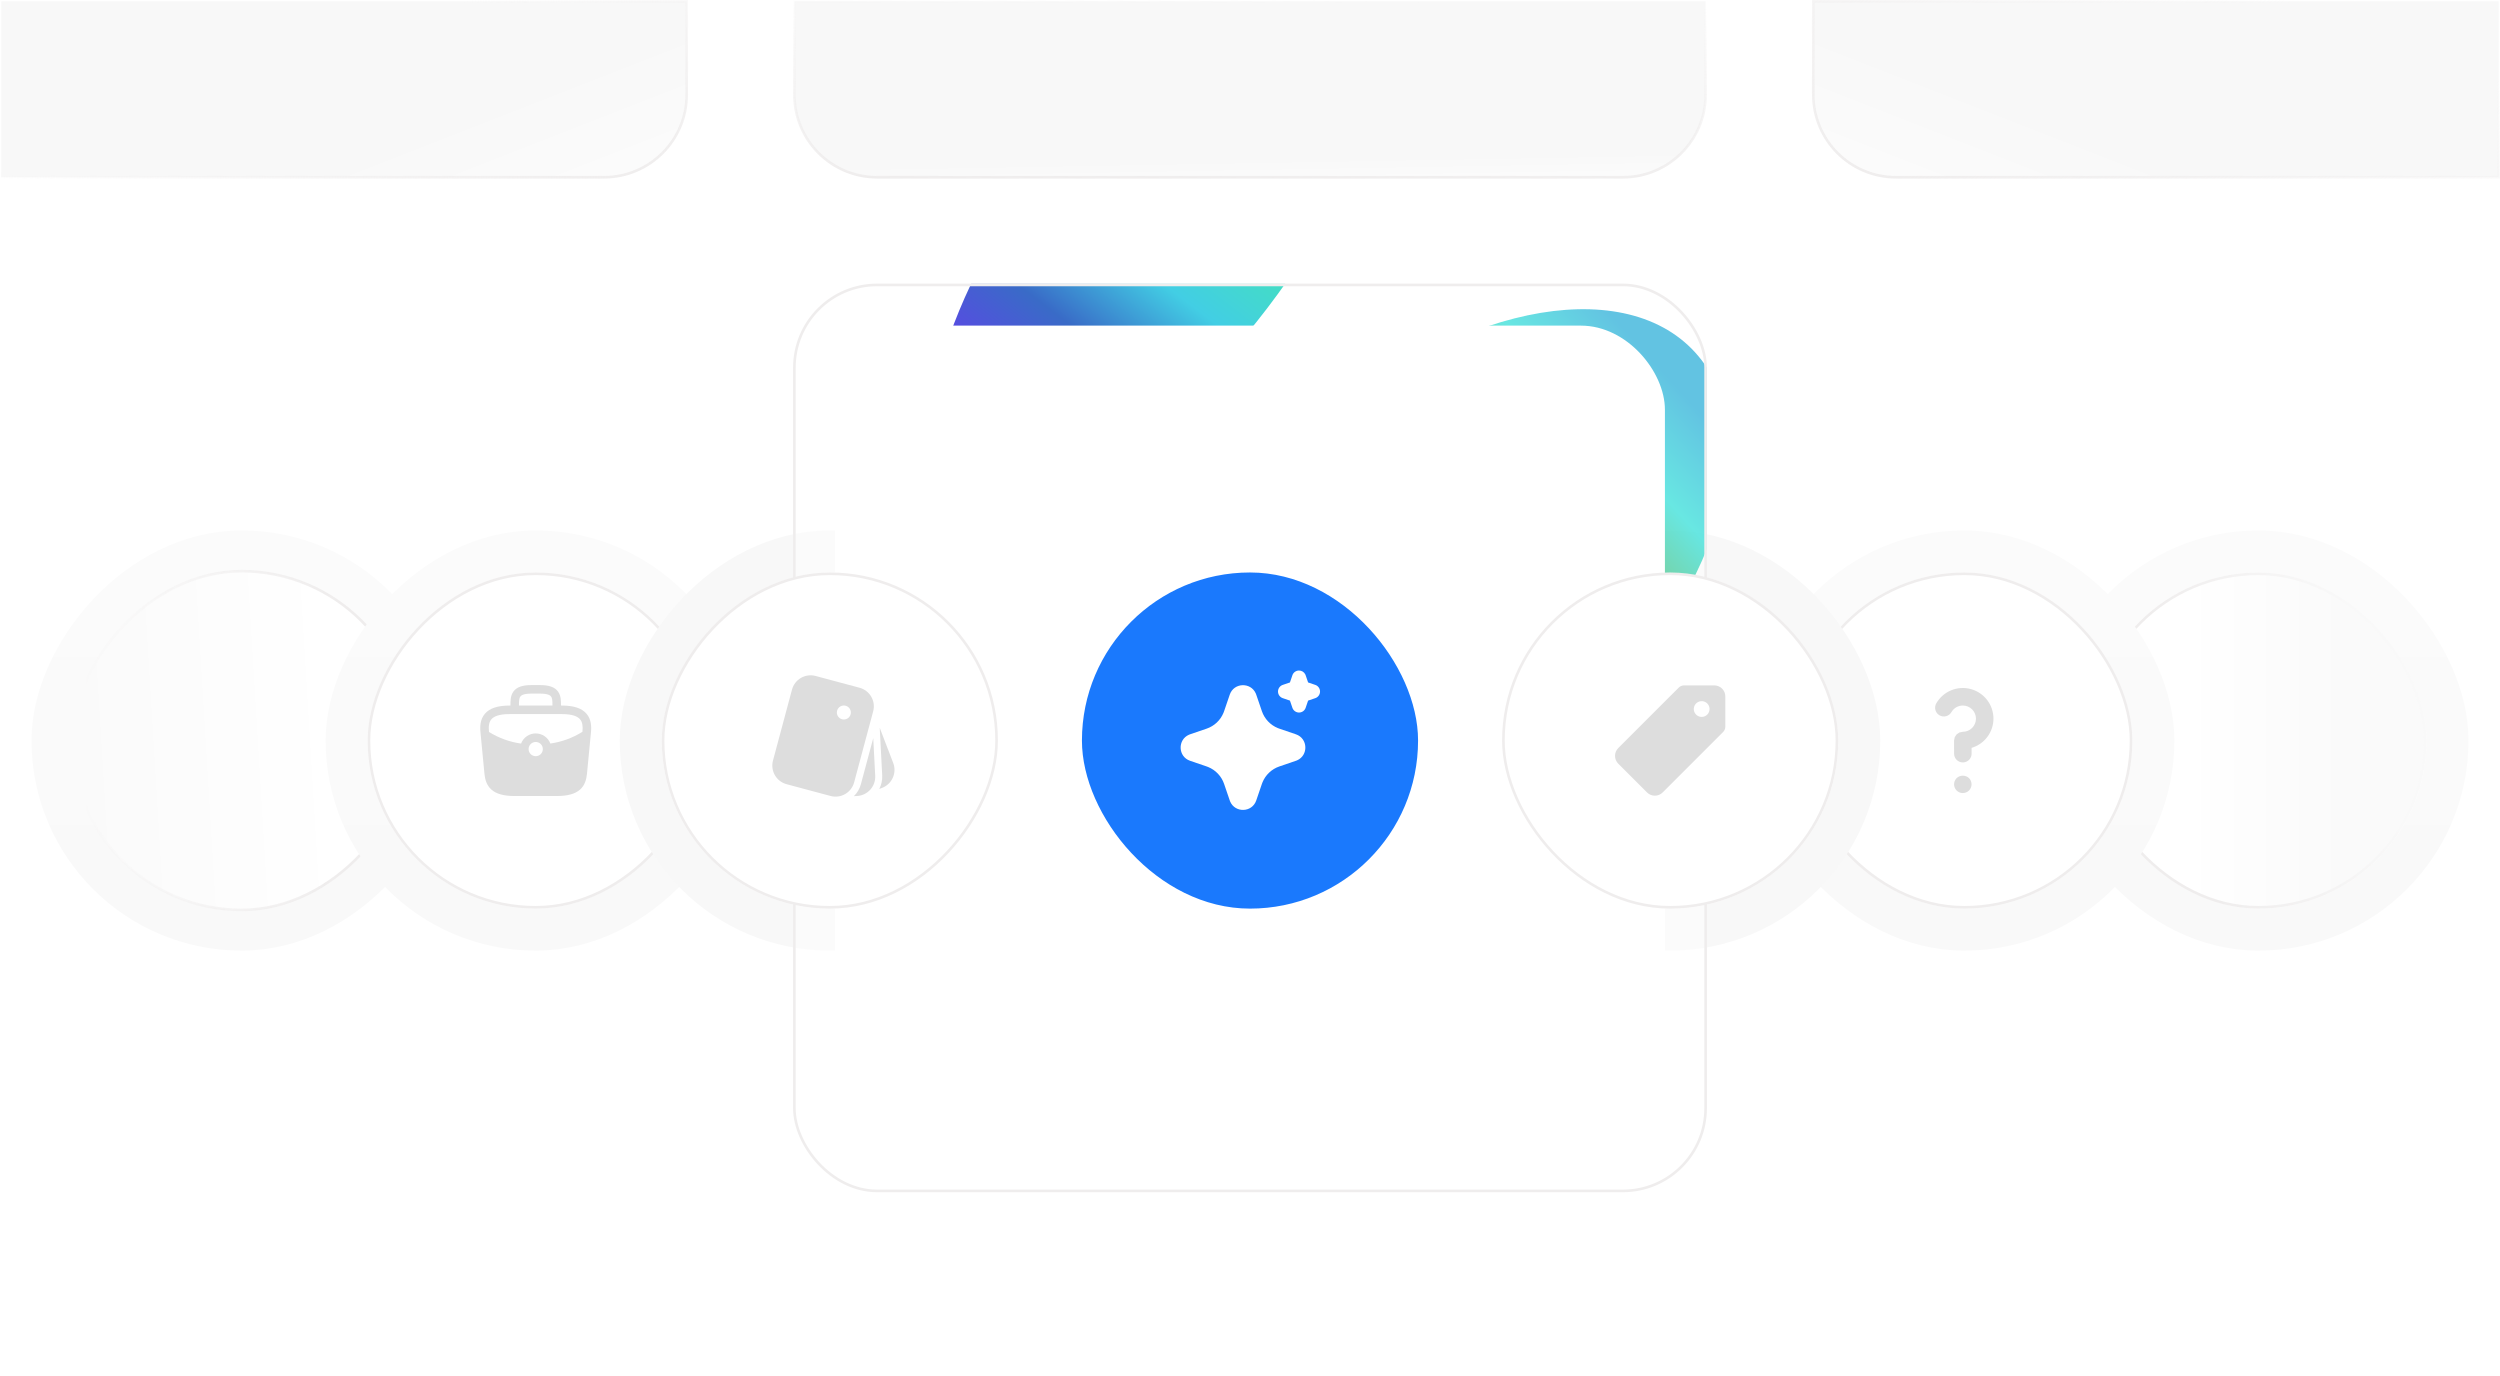 <svg width="476" height="262" viewBox="0 0 476 262" fill="none" xmlns="http://www.w3.org/2000/svg">
    <rect x="4" y="-4" width="72" height="72" rx="36" transform="matrix(-1 0 0 1 86 109)" fill="white"/>
    <rect x="4" y="-4" width="72" height="72" rx="36" transform="matrix(-1 0 0 1 86 109)" stroke="url(#paint0_linear_779_9311)" stroke-width="8"/>
    <rect x="0.25" y="-0.25" width="64.5" height="64.5" rx="32.25" transform="matrix(-1 0 0 1 78.5 109)" fill="url(#paint1_linear_779_9311)"/>
    <rect x="0.25" y="-0.25" width="64.5" height="64.5" rx="32.25" transform="matrix(-1 0 0 1 78.5 109)" stroke="url(#paint2_linear_779_9311)" stroke-width="0.5"/>
    <rect x="394" y="105" width="72" height="72" rx="36" fill="white"/>
    <rect x="394" y="105" width="72" height="72" rx="36" stroke="url(#paint3_linear_779_9311)" stroke-width="8"/>
    <path d="M426.143 132.264C426.94 129.931 430.164 129.86 431.109 132.052L431.189 132.265L432.265 135.412C432.512 136.134 432.91 136.794 433.434 137.349C433.957 137.903 434.594 138.339 435.3 138.627L435.589 138.735L438.736 139.809C441.069 140.607 441.14 143.831 438.949 144.776L438.736 144.856L435.589 145.932C434.867 146.178 434.207 146.577 433.652 147.1C433.097 147.624 432.661 148.26 432.373 148.967L432.265 149.255L431.191 152.403C430.393 154.736 427.169 154.807 426.225 152.616L426.143 152.403L425.068 149.256C424.821 148.534 424.423 147.873 423.9 147.319C423.376 146.764 422.74 146.328 422.033 146.04L421.745 145.932L418.599 144.857C416.264 144.06 416.193 140.836 418.385 139.892L418.599 139.809L421.745 138.735C422.467 138.488 423.127 138.09 423.682 137.566C424.236 137.043 424.672 136.406 424.96 135.7L425.068 135.412L426.143 132.264ZM439.333 127.667C439.583 127.667 439.827 127.737 440.039 127.869C440.25 128.001 440.421 128.189 440.531 128.413L440.595 128.569L441.061 129.937L442.431 130.404C442.681 130.489 442.9 130.646 443.06 130.856C443.221 131.065 443.315 131.318 443.332 131.581C443.349 131.845 443.287 132.107 443.155 132.336C443.022 132.564 442.825 132.748 442.588 132.864L442.431 132.928L441.063 133.395L440.596 134.764C440.511 135.014 440.353 135.233 440.144 135.393C439.934 135.554 439.682 135.648 439.418 135.665C439.155 135.682 438.892 135.62 438.664 135.487C438.436 135.355 438.252 135.157 438.136 134.92L438.072 134.764L437.605 133.396L436.236 132.929C435.986 132.844 435.767 132.687 435.606 132.478C435.446 132.268 435.351 132.015 435.334 131.752C435.317 131.488 435.379 131.226 435.512 130.998C435.644 130.769 435.841 130.585 436.079 130.469L436.236 130.405L437.604 129.939L438.071 128.569C438.16 128.306 438.331 128.077 438.557 127.915C438.783 127.753 439.055 127.666 439.333 127.667Z" fill="white"/>
    <rect x="398.25" y="109.25" width="63.5" height="63.5" rx="31.75" fill="url(#paint4_linear_779_9311)"/>
    <rect x="398.25" y="109.25" width="63.5" height="63.5" rx="31.75" stroke="url(#paint5_linear_779_9311)" stroke-width="0.5"/>
    <rect x="338" y="105" width="72" height="72" rx="36" fill="white"/>
    <rect x="338" y="105" width="72" height="72" rx="36" stroke="url(#paint6_linear_779_9311)" stroke-width="8"/>
    <path d="M370.143 132.264C370.94 129.931 374.164 129.86 375.109 132.052L375.189 132.265L376.265 135.412C376.512 136.134 376.91 136.794 377.434 137.349C377.957 137.903 378.594 138.339 379.3 138.627L379.589 138.735L382.736 139.809C385.069 140.607 385.14 143.831 382.949 144.776L382.736 144.856L379.589 145.932C378.867 146.178 378.207 146.577 377.652 147.1C377.097 147.624 376.661 148.26 376.373 148.967L376.265 149.255L375.191 152.403C374.393 154.736 371.169 154.807 370.225 152.616L370.143 152.403L369.068 149.256C368.821 148.534 368.423 147.873 367.9 147.319C367.376 146.764 366.74 146.328 366.033 146.04L365.745 145.932L362.599 144.857C360.264 144.06 360.193 140.836 362.385 139.892L362.599 139.809L365.745 138.735C366.467 138.488 367.127 138.09 367.682 137.566C368.236 137.043 368.672 136.406 368.96 135.7L369.068 135.412L370.143 132.264ZM383.333 127.667C383.583 127.667 383.827 127.737 384.039 127.869C384.25 128.001 384.421 128.189 384.531 128.413L384.595 128.569L385.061 129.937L386.431 130.404C386.681 130.489 386.9 130.646 387.06 130.856C387.221 131.065 387.315 131.318 387.332 131.581C387.349 131.845 387.287 132.107 387.155 132.336C387.022 132.564 386.825 132.748 386.588 132.864L386.431 132.928L385.063 133.395L384.596 134.764C384.511 135.014 384.353 135.233 384.144 135.393C383.934 135.554 383.682 135.648 383.418 135.665C383.155 135.682 382.892 135.62 382.664 135.487C382.436 135.355 382.252 135.157 382.136 134.92L382.072 134.764L381.605 133.396L380.236 132.929C379.986 132.844 379.767 132.687 379.606 132.478C379.446 132.268 379.351 132.015 379.334 131.752C379.317 131.488 379.379 131.226 379.512 130.998C379.644 130.769 379.841 130.585 380.079 130.469L380.236 130.405L381.604 129.939L382.071 128.569C382.16 128.306 382.331 128.077 382.557 127.915C382.783 127.753 383.055 127.666 383.333 127.667Z" fill="white"/>
    <rect x="342.25" y="109.25" width="63.5" height="63.5" rx="31.75" fill="white"/>
    <rect x="342.25" y="109.25" width="63.5" height="63.5" rx="31.75" stroke="#EFEDED" stroke-width="0.5"/>
    <path d="M379.555 136.833C379.556 135.548 379.133 134.299 378.351 133.279C377.569 132.259 376.472 131.526 375.231 131.193C373.99 130.861 372.673 130.947 371.486 131.44C370.299 131.932 369.308 132.803 368.667 133.917C368.446 134.3 368.386 134.755 368.5 135.182C368.615 135.609 368.894 135.973 369.277 136.194C369.66 136.415 370.116 136.475 370.543 136.36C370.97 136.246 371.334 135.966 371.555 135.583C371.774 135.203 372.09 134.887 372.471 134.668C372.851 134.448 373.282 134.333 373.722 134.333C374.385 134.333 375.02 134.597 375.489 135.066C375.958 135.534 376.222 136.17 376.222 136.833C376.222 137.496 375.958 138.132 375.489 138.601C375.02 139.07 374.385 139.333 373.722 139.333H373.717C373.609 139.345 373.503 139.366 373.4 139.398C373.288 139.409 373.177 139.432 373.07 139.465C372.978 139.515 372.892 139.574 372.812 139.64C372.716 139.692 372.625 139.754 372.542 139.823C372.467 139.913 372.401 140.01 372.347 140.113C372.286 140.189 372.232 140.269 372.185 140.353C372.148 140.468 372.124 140.587 372.113 140.707C372.085 140.803 372.065 140.901 372.055 141V142.667L372.058 142.685V143.503C372.059 143.945 372.235 144.368 372.548 144.68C372.86 144.992 373.283 145.167 373.725 145.167H373.73C373.949 145.166 374.165 145.123 374.367 145.039C374.569 144.954 374.753 144.831 374.907 144.676C375.062 144.521 375.184 144.337 375.268 144.135C375.351 143.932 375.394 143.716 375.393 143.497L375.39 142.393C376.59 142.038 377.643 141.305 378.394 140.303C379.144 139.302 379.551 138.085 379.555 136.833ZM372.55 148.15C372.316 148.382 372.156 148.678 372.09 149.001C372.025 149.325 372.056 149.66 372.181 149.965C372.306 150.27 372.519 150.531 372.792 150.715C373.065 150.9 373.387 150.999 373.717 151C374.158 150.996 374.581 150.823 374.9 150.517C375.209 150.201 375.383 149.776 375.383 149.333C375.383 148.891 375.209 148.466 374.9 148.15C374.581 147.853 374.161 147.687 373.725 147.687C373.289 147.687 372.869 147.853 372.55 148.15Z" fill="#DDDDDD"/>
    <rect x="4" y="-4" width="72" height="72" rx="36" transform="matrix(-1 0 0 1 142 109)" fill="white"/>
    <rect x="4" y="-4" width="72" height="72" rx="36" transform="matrix(-1 0 0 1 142 109)" stroke="url(#paint7_linear_779_9311)" stroke-width="8"/>
    <rect x="282" y="105" width="72" height="72" rx="36" fill="white"/>
    <rect x="282" y="105" width="72" height="72" rx="36" stroke="#F8F8F8" stroke-width="8"/>
    <path d="M314.143 132.264C314.94 129.931 318.164 129.86 319.109 132.052L319.189 132.265L320.265 135.412C320.512 136.134 320.91 136.794 321.434 137.349C321.957 137.903 322.594 138.339 323.3 138.627L323.589 138.735L326.736 139.809C329.069 140.607 329.14 143.831 326.949 144.776L326.736 144.856L323.589 145.932C322.867 146.178 322.207 146.577 321.652 147.1C321.097 147.624 320.661 148.26 320.373 148.967L320.265 149.255L319.191 152.403C318.393 154.736 315.169 154.807 314.225 152.616L314.143 152.403L313.068 149.256C312.821 148.534 312.423 147.873 311.9 147.319C311.376 146.764 310.74 146.328 310.033 146.04L309.745 145.932L306.599 144.857C304.264 144.06 304.193 140.836 306.385 139.892L306.599 139.809L309.745 138.735C310.467 138.488 311.127 138.09 311.682 137.566C312.236 137.043 312.672 136.406 312.96 135.7L313.068 135.412L314.143 132.264ZM327.333 127.667C327.583 127.667 327.827 127.737 328.039 127.869C328.25 128.001 328.421 128.189 328.531 128.413L328.595 128.569L329.061 129.937L330.431 130.404C330.681 130.489 330.9 130.646 331.06 130.856C331.221 131.065 331.315 131.318 331.332 131.581C331.349 131.845 331.287 132.107 331.155 132.336C331.022 132.564 330.825 132.748 330.588 132.864L330.431 132.928L329.063 133.395L328.596 134.764C328.511 135.014 328.353 135.233 328.144 135.393C327.934 135.554 327.682 135.648 327.418 135.665C327.155 135.682 326.892 135.62 326.664 135.487C326.436 135.355 326.252 135.157 326.136 134.92L326.072 134.764L325.605 133.396L324.236 132.929C323.986 132.844 323.767 132.687 323.606 132.478C323.446 132.268 323.351 132.015 323.334 131.752C323.317 131.488 323.379 131.226 323.512 130.998C323.644 130.769 323.841 130.585 324.079 130.469L324.236 130.405L325.604 129.939L326.071 128.569C326.16 128.306 326.331 128.077 326.557 127.915C326.783 127.753 327.055 127.666 327.333 127.667Z" fill="white"/>
    <rect x="-0.25" y="0.25" width="63.5" height="63.5" rx="31.75" transform="matrix(-1 0 0 1 133.5 109)" fill="white"/>
    <rect x="-0.25" y="0.25" width="63.5" height="63.5" rx="31.75" transform="matrix(-1 0 0 1 133.5 109)" stroke="#EFEDED" stroke-width="0.5"/>
    <path d="M106.008 135.963H107C109.045 135.963 109.991 136.432 110.437 136.948C110.879 137.461 111.016 138.235 110.896 139.335C109.038 140.498 106.957 141.26 104.787 141.571C104.573 141.004 104.192 140.516 103.693 140.171C103.194 139.827 102.603 139.643 101.997 139.644C101.391 139.644 100.799 139.83 100.302 140.175C99.804 140.521 99.423 141.01 99.21 141.577C97.081 141.281 94.996 140.537 93.107 139.367C92.981 138.252 93.118 137.466 93.563 136.948C94.009 136.432 94.955 135.963 97.001 135.963H106.008ZM112.508 139.554C112.649 138.299 112.567 136.93 111.667 135.887C110.763 134.838 109.225 134.338 107 134.338H106.812C106.812 133.928 106.812 133.473 106.755 133.046C106.695 132.602 106.566 132.122 106.263 131.692C105.625 130.793 104.47 130.438 102.8 130.438H101.201C99.53 130.438 98.375 130.794 97.737 131.693C97.434 132.122 97.304 132.601 97.245 133.047C97.188 133.473 97.188 133.928 97.188 134.338H97.001C94.775 134.338 93.237 134.838 92.334 135.887C91.433 136.93 91.351 138.299 91.493 139.554L92.243 147.358C92.354 148.369 92.616 149.496 93.556 150.333C94.484 151.16 95.912 151.562 98 151.562H106C108.089 151.562 109.516 151.16 110.444 150.333C111.384 149.496 111.646 148.37 111.757 147.358L111.759 147.347L112.508 139.554ZM98.812 134.338C98.812 133.908 98.814 133.564 98.855 133.262C98.895 132.961 98.967 132.768 99.062 132.633C99.225 132.404 99.669 132.062 101.199 132.062H102.798C104.328 132.062 104.773 132.404 104.936 132.632C105.031 132.768 105.103 132.961 105.143 133.262C105.184 133.565 105.186 133.908 105.186 134.338H98.812ZM102 141.271C102.359 141.271 102.704 141.414 102.958 141.667C103.212 141.921 103.354 142.266 103.354 142.625C103.354 142.984 103.212 143.329 102.958 143.583C102.704 143.836 102.359 143.979 102 143.979C101.641 143.979 101.296 143.836 101.042 143.583C100.789 143.329 100.646 142.984 100.646 142.625C100.646 142.266 100.789 141.921 101.042 141.667C101.296 141.414 101.641 141.271 102 141.271Z" fill="#DDDDDD"/>
    <rect x="4" y="-4" width="72" height="72" rx="36" transform="matrix(-1 0 0 1 198 109)" fill="white"/>
    <rect x="4" y="-4" width="72" height="72" rx="36" transform="matrix(-1 0 0 1 198 109)" stroke="#F8F8F8" stroke-width="8"/>
    <path d="M161.857 132.264C161.06 129.931 157.836 129.86 156.891 132.052L156.811 132.265L155.735 135.412C155.488 136.134 155.09 136.794 154.566 137.349C154.043 137.903 153.406 138.339 152.7 138.627L152.411 138.735L149.264 139.809C146.931 140.607 146.86 143.831 149.051 144.776L149.264 144.856L152.411 145.932C153.133 146.178 153.793 146.577 154.348 147.1C154.903 147.624 155.339 148.26 155.627 148.967L155.735 149.255L156.809 152.403C157.607 154.736 160.831 154.807 161.775 152.616L161.857 152.403L162.932 149.256C163.179 148.534 163.577 147.873 164.1 147.319C164.624 146.764 165.26 146.328 165.967 146.04L166.255 145.932L169.401 144.857C171.736 144.06 171.807 140.836 169.615 139.892L169.401 139.809L166.255 138.735C165.533 138.488 164.873 138.09 164.318 137.566C163.764 137.043 163.328 136.406 163.04 135.7L162.932 135.412L161.857 132.264ZM148.667 127.667C148.417 127.667 148.173 127.737 147.961 127.869C147.75 128.001 147.579 128.189 147.469 128.413L147.405 128.569L146.939 129.937L145.569 130.404C145.319 130.489 145.1 130.646 144.94 130.856C144.779 131.065 144.685 131.318 144.668 131.581C144.651 131.845 144.713 132.107 144.845 132.336C144.978 132.564 145.175 132.748 145.412 132.864L145.569 132.928L146.937 133.395L147.404 134.764C147.489 135.014 147.647 135.233 147.856 135.393C148.066 135.554 148.318 135.648 148.582 135.665C148.845 135.682 149.108 135.62 149.336 135.487C149.564 135.355 149.748 135.157 149.864 134.92L149.928 134.764L150.395 133.396L151.764 132.929C152.014 132.844 152.233 132.687 152.394 132.478C152.554 132.268 152.649 132.015 152.666 131.752C152.683 131.488 152.621 131.226 152.488 130.998C152.356 130.769 152.159 130.585 151.921 130.469L151.764 130.405L150.396 129.939L149.929 128.569C149.84 128.306 149.669 128.077 149.443 127.915C149.217 127.753 148.945 127.666 148.667 127.667Z" fill="white"/>
    <g clip-path="url(#clip0_779_9311)">
        <rect x="151" y="54" width="174" height="173" rx="16" fill="white" fill-opacity="0.47"/>
        <g filter="url(#filter1_f_779_9311)">
            <ellipse cx="221.099" cy="43.391" rx="64.206" ry="25.319" transform="rotate(-52.619 221.099 43.391)" fill="url(#paint8_linear_779_9311)"/>
        </g>
        <g filter="url(#filter2_f_779_9311)">
            <ellipse cx="275.282" cy="110.327" rx="64.206" ry="37.725" transform="rotate(-42.325 275.282 110.327)" fill="url(#paint9_linear_779_9311)" fill-opacity="0.8"/>
        </g>
        <rect x="159" y="62" width="158" height="157" rx="16" fill="white"/>
        <rect x="206" y="109" width="64" height="64" rx="32" fill="#1A79FD"/>
        <path d="M234.143 132.264C234.94 129.931 238.164 129.86 239.109 132.052L239.189 132.265L240.265 135.412C240.512 136.134 240.91 136.794 241.434 137.349C241.957 137.903 242.594 138.339 243.3 138.627L243.589 138.735L246.736 139.809C249.069 140.607 249.14 143.831 246.949 144.776L246.736 144.856L243.589 145.932C242.867 146.178 242.207 146.577 241.652 147.1C241.097 147.624 240.661 148.26 240.373 148.967L240.265 149.255L239.191 152.403C238.393 154.736 235.169 154.807 234.225 152.616L234.143 152.403L233.068 149.256C232.821 148.534 232.423 147.873 231.9 147.319C231.376 146.764 230.74 146.328 230.033 146.04L229.745 145.932L226.599 144.857C224.264 144.06 224.193 140.836 226.385 139.892L226.599 139.809L229.745 138.735C230.467 138.488 231.127 138.09 231.682 137.566C232.236 137.043 232.672 136.406 232.96 135.7L233.068 135.412L234.143 132.264ZM247.333 127.667C247.583 127.667 247.827 127.737 248.039 127.869C248.25 128.001 248.421 128.189 248.531 128.413L248.595 128.569L249.061 129.937L250.431 130.404C250.681 130.489 250.9 130.646 251.06 130.856C251.221 131.065 251.315 131.318 251.332 131.581C251.349 131.845 251.287 132.107 251.155 132.336C251.022 132.564 250.825 132.748 250.588 132.864L250.431 132.928L249.063 133.395L248.596 134.764C248.511 135.014 248.353 135.233 248.144 135.393C247.934 135.554 247.682 135.648 247.418 135.665C247.155 135.682 246.892 135.62 246.664 135.487C246.436 135.355 246.252 135.157 246.136 134.92L246.072 134.764L245.605 133.396L244.236 132.929C243.986 132.844 243.767 132.687 243.606 132.478C243.446 132.268 243.351 132.015 243.334 131.752C243.317 131.488 243.379 131.226 243.512 130.998C243.644 130.769 243.841 130.585 244.079 130.469L244.236 130.405L245.604 129.939L246.071 128.569C246.16 128.306 246.331 128.077 246.557 127.915C246.783 127.753 247.055 127.666 247.333 127.667Z" fill="white"/>
    </g>
    <rect x="151.25" y="54.25" width="173.5" height="172.5" rx="15.75" stroke="#EFEDED" stroke-width="0.5"/>
    <rect x="286.25" y="109.25" width="63.5" height="63.5" rx="31.75" fill="white"/>
    <rect x="286.25" y="109.25" width="63.5" height="63.5" rx="31.75" stroke="#EFEDED" stroke-width="0.5"/>
    <path d="M327.891 131.119C327.696 130.922 327.465 130.766 327.21 130.66C326.954 130.554 326.681 130.499 326.404 130.5H320.642C320.264 130.501 319.901 130.65 319.633 130.917L308.114 142.434C307.721 142.828 307.5 143.362 307.5 143.918C307.5 144.474 307.721 145.008 308.114 145.402L313.598 150.886C313.992 151.28 314.526 151.501 315.082 151.501C315.639 151.501 316.173 151.28 316.567 150.886L328.082 139.374C328.349 139.106 328.499 138.744 328.5 138.366V132.6C328.502 132.325 328.449 132.052 328.344 131.798C328.239 131.544 328.085 131.313 327.891 131.119ZM324 136.5C323.703 136.5 323.413 136.412 323.167 136.247C322.92 136.082 322.728 135.848 322.614 135.574C322.501 135.3 322.471 134.998 322.529 134.707C322.587 134.416 322.73 134.149 322.939 133.939C323.149 133.73 323.416 133.587 323.707 133.529C323.998 133.471 324.3 133.501 324.574 133.614C324.848 133.728 325.082 133.92 325.247 134.167C325.412 134.413 325.5 134.703 325.5 135C325.5 135.398 325.342 135.779 325.061 136.061C324.779 136.342 324.398 136.5 324 136.5Z" fill="#DDDDDD"/>
    <path d="M361 33.75H475.75V0.25H345.25V18C345.25 26.698 352.302 33.75 361 33.75Z" fill="url(#paint10_linear_779_9311)"/>
    <path d="M361 33.75H475.75V0.25H345.25V18C345.25 26.698 352.302 33.75 361 33.75Z" stroke="url(#paint11_linear_779_9311)" stroke-width="0.5"/>
    <path d="M115 33.75H0.25V0.25H130.75V18C130.75 26.698 123.698 33.75 115 33.75Z" fill="url(#paint12_linear_779_9311)"/>
    <path d="M115 33.75H0.25V0.25H130.75V18C130.75 26.698 123.698 33.75 115 33.75Z" stroke="url(#paint13_linear_779_9311)" stroke-width="0.5"/>
    <path d="M309 33.75H167C158.302 33.75 151.25 26.698 151.25 18V0.25H324.75V18C324.75 26.698 317.698 33.75 309 33.75Z" fill="url(#paint14_linear_779_9311)"/>
    <path d="M309 33.75H167C158.302 33.75 151.25 26.698 151.25 18V0.25H324.75V18C324.75 26.698 317.698 33.75 309 33.75Z" stroke="url(#paint15_linear_779_9311)" stroke-width="0.5"/>
    <rect x="-0.25" y="0.25" width="63.5" height="63.5" rx="31.75" transform="matrix(-1 0 0 1 189.5 109)" fill="white"/>
    <rect x="-0.25" y="0.25" width="63.5" height="63.5" rx="31.75" transform="matrix(-1 0 0 1 189.5 109)" stroke="#EFEDED" stroke-width="0.5"/>
    <path d="M150.797 131.297L147.173 144.82C147.049 145.285 147.017 145.77 147.08 146.248C147.143 146.725 147.299 147.185 147.54 147.602C147.781 148.019 148.101 148.385 148.483 148.678C148.865 148.971 149.301 149.186 149.767 149.311L158.137 151.553C159.076 151.805 160.077 151.673 160.919 151.187C161.762 150.701 162.376 149.9 162.628 148.961L166.253 135.437C166.378 134.972 166.41 134.487 166.347 134.009C166.284 133.532 166.127 133.071 165.886 132.654C165.645 132.237 165.325 131.872 164.942 131.579C164.56 131.286 164.124 131.071 163.659 130.947L155.288 128.704C154.823 128.579 154.338 128.548 153.86 128.611C153.383 128.673 152.922 128.83 152.505 129.071C152.088 129.311 151.723 129.632 151.43 130.014C151.137 130.396 150.922 130.832 150.797 131.297ZM159.381 135.323C159.426 135.153 159.504 134.993 159.61 134.854C159.716 134.714 159.849 134.597 160.001 134.508C160.153 134.42 160.321 134.363 160.495 134.34C160.669 134.316 160.846 134.328 161.016 134.373C161.185 134.419 161.344 134.497 161.483 134.604C161.623 134.711 161.739 134.845 161.827 134.997C161.914 135.149 161.971 135.317 161.993 135.491C162.016 135.666 162.003 135.843 161.957 136.012C161.865 136.352 161.641 136.642 161.335 136.817C161.03 136.993 160.667 137.04 160.326 136.949C159.986 136.858 159.695 136.636 159.518 136.331C159.341 136.026 159.292 135.664 159.381 135.323ZM166.265 140.545L163.916 149.305C163.685 150.173 163.223 150.963 162.58 151.589L163.171 151.559C164.142 151.508 165.053 151.073 165.703 150.35C166.354 149.628 166.691 148.676 166.64 147.705L166.265 140.545ZM167.499 138.573L167.972 147.635C168.021 148.567 167.812 149.452 167.407 150.221L167.959 150.008C168.408 149.835 168.819 149.576 169.169 149.245C169.518 148.913 169.799 148.516 169.994 148.076C170.19 147.636 170.298 147.162 170.31 146.681C170.323 146.199 170.241 145.72 170.068 145.271L167.499 138.573Z" fill="#DDDDDD"/>
    <defs>
        <filter id="filter1_f_779_9311" x="142.224" y="-44.908" width="157.75" height="176.598" filterUnits="userSpaceOnUse" color-interpolation-filters="sRGB">
            <feFlood flood-opacity="0" result="BackgroundImageFix"/>
            <feBlend mode="normal" in="SourceGraphic" in2="BackgroundImageFix" result="shape"/>
            <feGaussianBlur stdDeviation="17.5" result="effect1_foregroundBlur_779_9311"/>
        </filter>
        <filter id="filter2_f_779_9311" x="186.432" y="23.872" width="177.699" height="172.911" filterUnits="userSpaceOnUse" color-interpolation-filters="sRGB">
            <feFlood flood-opacity="0" result="BackgroundImageFix"/>
            <feBlend mode="normal" in="SourceGraphic" in2="BackgroundImageFix" result="shape"/>
            <feGaussianBlur stdDeviation="17.5" result="effect1_foregroundBlur_779_9311"/>
        </filter>
        <linearGradient id="paint0_linear_779_9311" x1="32" y1="0" x2="32" y2="64" gradientUnits="userSpaceOnUse">
            <stop stop-color="#FBFBFB"/>
            <stop offset="1" stop-color="#F9F9F9"/>
        </linearGradient>
        <linearGradient id="paint1_linear_779_9311" x1="14.5" y1="32" x2="64" y2="35" gradientUnits="userSpaceOnUse">
            <stop stop-color="white"/>
            <stop offset="1" stop-color="#FAFAFA"/>
        </linearGradient>
        <linearGradient id="paint2_linear_779_9311" x1="14.5" y1="32" x2="64" y2="32" gradientUnits="userSpaceOnUse">
            <stop stop-color="#EFEDED"/>
            <stop offset="1" stop-color="#EFEDED" stop-opacity="0"/>
        </linearGradient>
        <linearGradient id="paint3_linear_779_9311" x1="430" y1="109" x2="430" y2="173" gradientUnits="userSpaceOnUse">
            <stop stop-color="#FBFBFB"/>
            <stop offset="1" stop-color="#F9F9F9"/>
        </linearGradient>
        <linearGradient id="paint4_linear_779_9311" x1="416" y1="141" x2="462" y2="141" gradientUnits="userSpaceOnUse">
            <stop stop-color="white"/>
            <stop offset="0.673" stop-color="#FAFAFA"/>
        </linearGradient>
        <linearGradient id="paint5_linear_779_9311" x1="415.5" y1="146" x2="453" y2="137" gradientUnits="userSpaceOnUse">
            <stop stop-color="#EFEDED"/>
            <stop offset="1" stop-color="#F9F9F9"/>
        </linearGradient>
        <linearGradient id="paint6_linear_779_9311" x1="374" y1="109" x2="374" y2="173" gradientUnits="userSpaceOnUse">
            <stop stop-color="#FBFBFB"/>
            <stop offset="1" stop-color="#F9F9F9"/>
        </linearGradient>
        <linearGradient id="paint7_linear_779_9311" x1="32" y1="0" x2="32" y2="64" gradientUnits="userSpaceOnUse">
            <stop stop-color="#FBFBFB"/>
            <stop offset="1" stop-color="#F9F9F9"/>
        </linearGradient>
        <linearGradient id="paint8_linear_779_9311" x1="164.013" y1="34.266" x2="278.303" y2="34.266" gradientUnits="userSpaceOnUse">
            <stop stop-color="#9152F3"/>
            <stop offset="0.144" stop-color="#594AE3"/>
            <stop offset="0.279" stop-color="#396BC7"/>
            <stop offset="0.428" stop-color="#42CEE4"/>
            <stop offset="0.587" stop-color="#44E1BB"/>
            <stop offset="0.74" stop-color="#59C382"/>
            <stop offset="0.861" stop-color="#42E1DB"/>
            <stop offset="1" stop-color="#3BB4DB"/>
        </linearGradient>
        <linearGradient id="paint9_linear_779_9311" x1="218.197" y1="96.731" x2="332.486" y2="96.731" gradientUnits="userSpaceOnUse">
            <stop stop-color="#9152F3"/>
            <stop offset="0.144" stop-color="#594AE3"/>
            <stop offset="0.279" stop-color="#396BC7"/>
            <stop offset="0.428" stop-color="#42CEE4"/>
            <stop offset="0.587" stop-color="#44E1BB"/>
            <stop offset="0.74" stop-color="#59C382"/>
            <stop offset="0.861" stop-color="#42E1DB"/>
            <stop offset="1" stop-color="#3BB4DB"/>
        </linearGradient>
        <linearGradient id="paint10_linear_779_9311" x1="352.534" y1="30.406" x2="360.354" y2="10.392" gradientUnits="userSpaceOnUse">
            <stop stop-color="#FBFBFB"/>
            <stop offset="1" stop-color="#F8F8F8"/>
        </linearGradient>
        <linearGradient id="paint11_linear_779_9311" x1="348.348" y1="32.446" x2="370.456" y2="-25.226" gradientUnits="userSpaceOnUse">
            <stop stop-color="#EFEDED"/>
            <stop offset="1" stop-color="#EFEDED" stop-opacity="0"/>
        </linearGradient>
        <linearGradient id="paint12_linear_779_9311" x1="123.466" y1="30.406" x2="115.646" y2="10.392" gradientUnits="userSpaceOnUse">
            <stop stop-color="#FBFBFB"/>
            <stop offset="1" stop-color="#F8F8F8"/>
        </linearGradient>
        <linearGradient id="paint13_linear_779_9311" x1="127.652" y1="32.446" x2="112.314" y2="-8.856" gradientUnits="userSpaceOnUse">
            <stop stop-color="#EFEDED"/>
            <stop offset="1" stop-color="#EFEDED" stop-opacity="0"/>
        </linearGradient>
        <linearGradient id="paint14_linear_779_9311" x1="256.623" y1="34" x2="256.555" y2="30.106" gradientUnits="userSpaceOnUse">
            <stop stop-color="#FBFBFB"/>
            <stop offset="1" stop-color="#F8F8F8"/>
        </linearGradient>
        <linearGradient id="paint15_linear_779_9311" x1="245.505" y1="35.749" x2="246.192" y2="-0.054" gradientUnits="userSpaceOnUse">
            <stop stop-color="#EFEDED"/>
            <stop offset="1" stop-color="#EFEDED" stop-opacity="0"/>
        </linearGradient>
        <clipPath id="clip0_779_9311">
            <rect x="151" y="54" width="174" height="173" rx="16" fill="white"/>
        </clipPath>
    </defs>
</svg>
